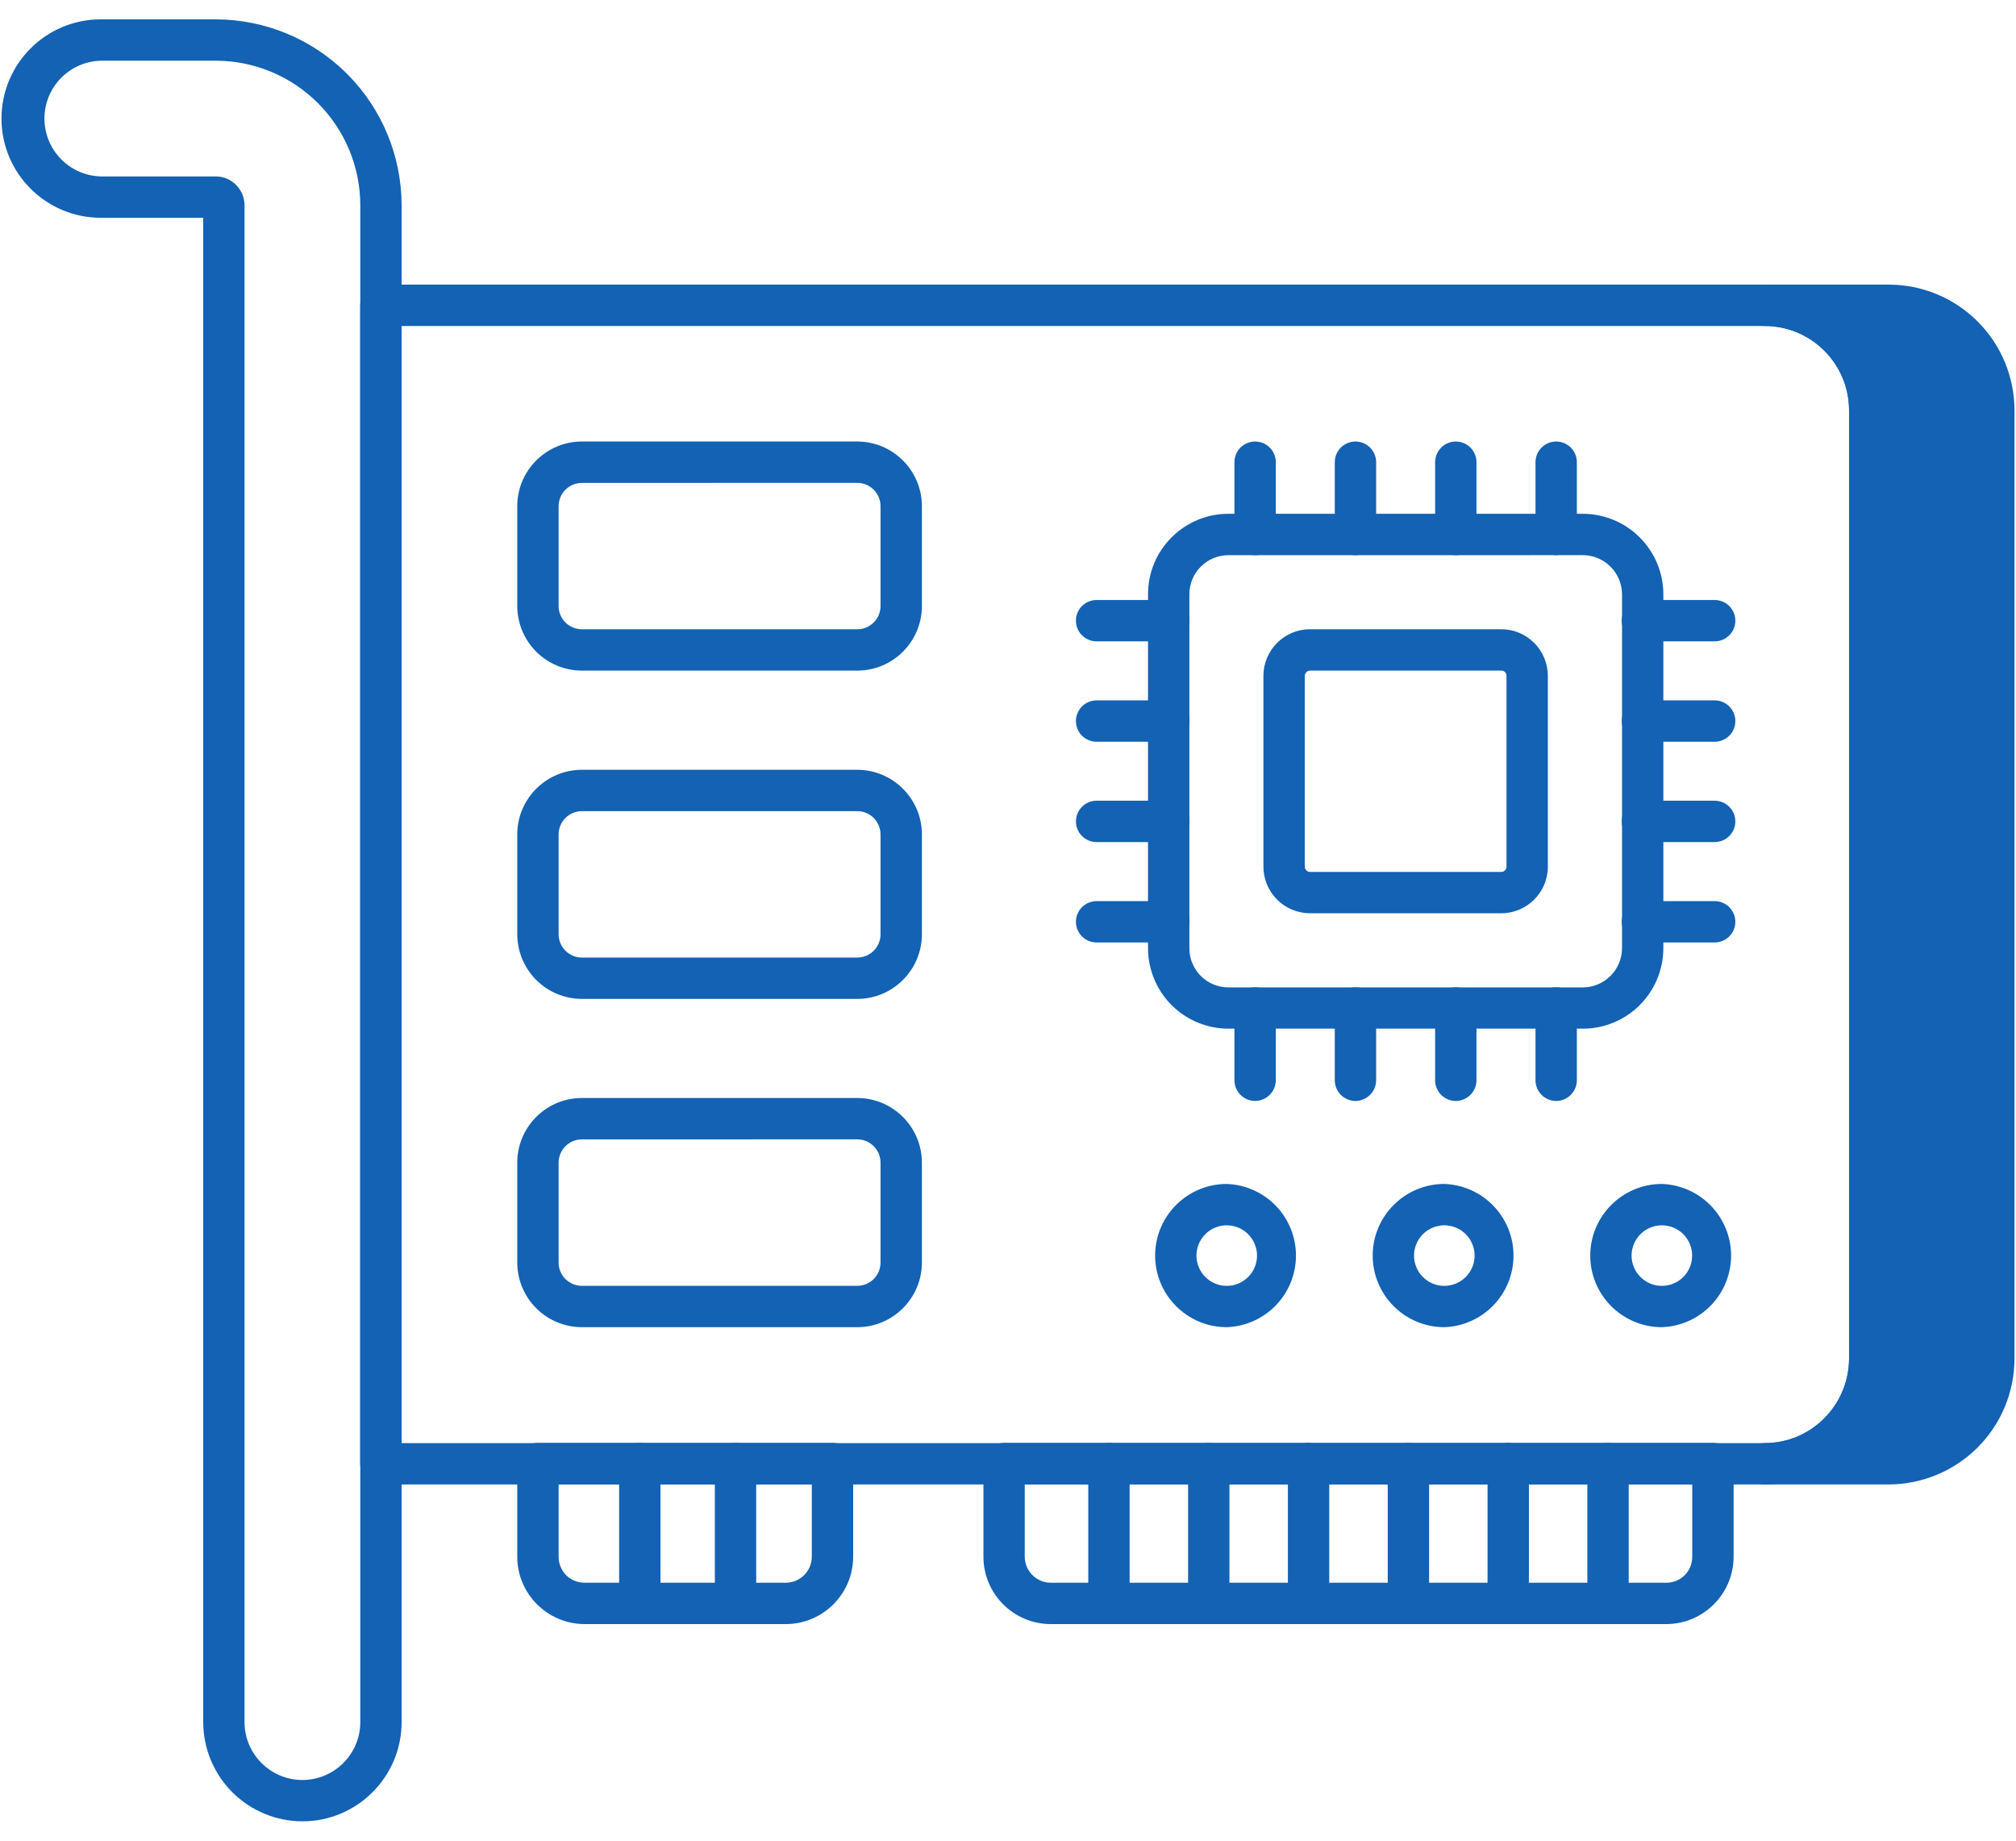 <svg width="92" height="84" viewBox="0 0 92 84" fill="none" xmlns="http://www.w3.org/2000/svg">
<path d="M90.988 18.725V61.989C90.99 62.62 90.868 63.245 90.629 63.829C90.389 64.412 90.036 64.943 89.591 65.39C89.146 65.837 88.617 66.192 88.034 66.433C87.451 66.675 86.826 66.8 86.195 66.8H80.535C81.166 66.8 81.791 66.675 82.374 66.433C82.956 66.192 83.485 65.837 83.931 65.39C84.376 64.943 84.728 64.412 84.968 63.829C85.208 63.245 85.33 62.62 85.328 61.989V18.725C85.33 18.095 85.208 17.47 84.968 16.888C84.728 16.305 84.375 15.776 83.93 15.33C83.484 14.885 82.955 14.532 82.372 14.292C81.79 14.052 81.165 13.93 80.535 13.932H86.195C86.826 13.93 87.45 14.052 88.032 14.292C88.615 14.532 89.144 14.885 89.59 15.33C90.035 15.776 90.388 16.305 90.628 16.888C90.868 17.47 90.99 18.095 90.988 18.725Z" fill="#1362B3"/>
<path d="M86.195 67.743H80.534C80.284 67.743 80.044 67.644 79.867 67.467C79.69 67.29 79.591 67.05 79.591 66.8C79.591 66.55 79.69 66.31 79.867 66.133C80.044 65.956 80.284 65.857 80.534 65.857C82.657 65.857 84.383 64.121 84.383 61.989V18.725C84.383 16.604 82.657 14.876 80.534 14.876C80.284 14.876 80.044 14.776 79.867 14.599C79.69 14.422 79.591 14.182 79.591 13.932C79.591 13.682 79.69 13.442 79.867 13.265C80.044 13.088 80.284 12.989 80.534 12.989H86.195C87.716 12.99 89.174 13.595 90.249 14.67C91.324 15.746 91.929 17.204 91.931 18.725V61.989C91.932 63.512 91.328 64.974 90.253 66.052C89.177 67.131 87.718 67.739 86.195 67.743ZM84.778 65.857H86.193C88.317 65.857 90.042 64.121 90.042 61.989V18.725C90.042 16.604 88.317 14.876 86.193 14.876H84.784C85.706 15.894 86.27 17.245 86.27 18.725V61.989C86.27 63.475 85.704 64.834 84.778 65.857ZM13.802 83.117C12.602 83.115 11.451 82.638 10.602 81.789C9.753 80.94 9.276 79.789 9.274 78.589V9.938H4.597C2.099 9.938 0.068 7.908 0.068 5.409C0.068 2.911 2.099 0.883 4.597 0.883H9.842C12.092 0.886 14.249 1.781 15.84 3.372C17.43 4.963 18.325 7.12 18.327 9.37V78.589C18.327 81.085 16.297 83.117 13.799 83.117H13.802ZM4.599 2.77C3.91 2.788 3.257 3.075 2.777 3.568C2.296 4.061 2.028 4.722 2.028 5.41C2.028 6.099 2.296 6.76 2.777 7.253C3.257 7.746 3.91 8.033 4.599 8.051H9.844C10.57 8.051 11.159 8.643 11.159 9.37V78.589C11.159 80.045 12.344 81.23 13.8 81.23C15.257 81.23 16.442 80.045 16.442 78.589V9.37C16.441 7.62 15.745 5.942 14.508 4.705C13.271 3.467 11.594 2.771 9.844 2.77H4.599Z" fill="#1362B3"/>
<path d="M80.534 67.743H17.381C17.131 67.743 16.891 67.644 16.714 67.467C16.537 67.29 16.438 67.05 16.438 66.8V13.932C16.438 13.682 16.537 13.442 16.714 13.265C16.891 13.088 17.131 12.989 17.381 12.989H80.532C82.053 12.99 83.511 13.595 84.586 14.67C85.661 15.746 86.266 17.204 86.268 18.725V61.989C86.269 63.512 85.665 64.974 84.59 66.052C83.515 67.131 82.055 67.74 80.532 67.743H80.534ZM18.324 65.857H80.532C82.656 65.857 84.381 64.121 84.381 61.989V18.725C84.381 16.604 82.656 14.876 80.532 14.876H18.324V65.857Z" fill="#1362B3"/>
<path d="M39.121 30.604H26.555C25.773 30.603 25.024 30.292 24.471 29.74C23.918 29.187 23.607 28.438 23.605 27.657V23.098C23.605 21.474 24.928 20.149 26.553 20.149H39.121C40.747 20.149 42.07 21.474 42.07 23.098V27.657C42.07 29.281 40.747 30.604 39.121 30.604ZM26.555 22.038C26.273 22.038 26.003 22.149 25.804 22.348C25.605 22.547 25.493 22.817 25.492 23.098V27.657C25.492 28.241 25.968 28.717 26.553 28.717H39.121C39.707 28.717 40.183 28.241 40.183 27.657V23.098C40.183 22.816 40.071 22.546 39.872 22.347C39.672 22.148 39.402 22.036 39.121 22.036L26.555 22.038ZM39.121 45.585H26.555C25.773 45.584 25.023 45.273 24.47 44.72C23.918 44.167 23.607 43.418 23.605 42.636V38.077C23.605 36.455 24.928 35.13 26.553 35.13H39.121C40.747 35.13 42.07 36.453 42.07 38.077V42.636C42.07 44.262 40.747 45.585 39.121 45.585ZM26.555 37.017C26.273 37.017 26.003 37.129 25.804 37.327C25.605 37.526 25.493 37.796 25.492 38.077V42.636C25.492 43.221 25.968 43.698 26.553 43.698H39.121C39.707 43.698 40.183 43.223 40.183 42.636V38.077C40.182 37.796 40.07 37.526 39.871 37.327C39.672 37.129 39.402 37.017 39.121 37.017H26.555ZM39.121 60.566H26.555C25.773 60.565 25.024 60.254 24.471 59.702C23.918 59.149 23.607 58.4 23.605 57.619V53.057C23.605 51.432 24.928 50.108 26.553 50.108H39.121C40.747 50.108 42.07 51.432 42.07 53.057V57.617C42.07 59.242 40.747 60.566 39.121 60.566ZM26.555 51.996C26.415 51.996 26.277 52.024 26.148 52.077C26.019 52.13 25.902 52.209 25.803 52.307C25.705 52.406 25.627 52.523 25.573 52.652C25.52 52.781 25.492 52.919 25.492 53.059V57.619C25.492 58.204 25.968 58.679 26.553 58.679H39.121C39.707 58.679 40.183 58.204 40.183 57.619V53.057C40.183 52.775 40.071 52.505 39.872 52.306C39.672 52.106 39.402 51.994 39.121 51.994L26.555 51.996ZM72.219 46.943H56.056C55.085 46.942 54.153 46.555 53.466 45.868C52.779 45.181 52.392 44.249 52.39 43.277V27.113C52.39 25.092 54.036 23.447 56.056 23.447H72.221C73.195 23.445 74.131 23.83 74.822 24.517C75.514 25.205 75.904 26.138 75.907 27.113V43.277C75.904 44.252 75.514 45.187 74.823 45.874C74.132 46.562 73.196 46.947 72.221 46.945L72.219 46.943ZM56.056 25.336C55.585 25.336 55.132 25.524 54.799 25.858C54.465 26.191 54.278 26.643 54.277 27.115V43.279C54.277 44.26 55.075 45.06 56.056 45.06H72.221C72.695 45.062 73.151 44.876 73.489 44.542C73.826 44.208 74.018 43.754 74.021 43.279V27.113C74.017 26.639 73.826 26.185 73.488 25.852C73.151 25.518 72.695 25.332 72.221 25.334L56.056 25.336Z" fill="#1362B3"/>
<path d="M68.509 41.677H59.783C59.219 41.677 58.679 41.453 58.28 41.055C57.882 40.656 57.657 40.116 57.656 39.553V30.841C57.656 29.672 58.611 28.715 59.783 28.715H68.511C69.681 28.715 70.636 29.67 70.636 30.841V39.553C70.636 40.723 69.681 41.677 68.509 41.677ZM59.783 30.602C59.72 30.604 59.66 30.63 59.616 30.675C59.572 30.719 59.545 30.779 59.543 30.841V39.553C59.543 39.677 59.656 39.791 59.783 39.791H68.511C68.66 39.791 68.749 39.668 68.749 39.553V30.841C68.749 30.81 68.744 30.779 68.732 30.75C68.72 30.721 68.703 30.694 68.68 30.672C68.658 30.649 68.632 30.632 68.603 30.62C68.574 30.608 68.543 30.602 68.511 30.602H59.783ZM57.277 25.334C57.027 25.334 56.787 25.235 56.61 25.058C56.433 24.881 56.334 24.641 56.334 24.391V21.092C56.334 20.842 56.433 20.602 56.61 20.425C56.787 20.248 57.027 20.149 57.277 20.149C57.527 20.149 57.767 20.248 57.944 20.425C58.121 20.602 58.221 20.842 58.221 21.092V24.391C58.221 24.641 58.121 24.881 57.944 25.058C57.767 25.235 57.527 25.334 57.277 25.334ZM61.856 25.334C61.606 25.334 61.366 25.235 61.189 25.058C61.012 24.881 60.913 24.641 60.913 24.391V21.092C60.913 20.842 61.012 20.602 61.189 20.425C61.366 20.248 61.606 20.149 61.856 20.149C62.107 20.149 62.347 20.248 62.523 20.425C62.7 20.602 62.8 20.842 62.8 21.092V24.391C62.8 24.641 62.7 24.881 62.523 25.058C62.347 25.235 62.107 25.334 61.856 25.334ZM66.436 25.334C66.186 25.334 65.945 25.235 65.769 25.058C65.592 24.881 65.492 24.641 65.492 24.391V21.092C65.492 20.842 65.592 20.602 65.769 20.425C65.945 20.248 66.186 20.149 66.436 20.149C66.686 20.149 66.926 20.248 67.103 20.425C67.28 20.602 67.379 20.842 67.379 21.092V24.391C67.379 24.641 67.28 24.881 67.103 25.058C66.926 25.235 66.686 25.334 66.436 25.334ZM71.017 25.334C70.767 25.334 70.527 25.235 70.35 25.058C70.173 24.881 70.073 24.641 70.073 24.391V21.092C70.073 20.842 70.173 20.602 70.35 20.425C70.527 20.248 70.767 20.149 71.017 20.149C71.267 20.149 71.507 20.248 71.684 20.425C71.861 20.602 71.96 20.842 71.96 21.092V24.391C71.96 24.641 71.861 24.881 71.684 25.058C71.507 25.235 71.267 25.334 71.017 25.334ZM57.277 50.242C57.027 50.242 56.787 50.142 56.61 49.965C56.433 49.788 56.334 49.548 56.334 49.298V46C56.334 45.75 56.433 45.51 56.61 45.333C56.787 45.156 57.027 45.057 57.277 45.057C57.527 45.057 57.767 45.156 57.944 45.333C58.121 45.51 58.221 45.75 58.221 46V49.296C58.221 49.546 58.121 49.786 57.944 49.963C57.767 50.14 57.527 50.242 57.277 50.242ZM61.856 50.242C61.606 50.242 61.366 50.142 61.189 49.965C61.012 49.788 60.913 49.548 60.913 49.298V46C60.913 45.75 61.012 45.51 61.189 45.333C61.366 45.156 61.606 45.057 61.856 45.057C62.107 45.057 62.347 45.156 62.523 45.333C62.7 45.51 62.8 45.75 62.8 46V49.296C62.8 49.546 62.7 49.786 62.523 49.963C62.347 50.14 62.107 50.242 61.856 50.242ZM66.436 50.242C66.186 50.242 65.945 50.142 65.769 49.965C65.592 49.788 65.492 49.548 65.492 49.298V46C65.492 45.75 65.592 45.51 65.769 45.333C65.945 45.156 66.186 45.057 66.436 45.057C66.686 45.057 66.926 45.156 67.103 45.333C67.28 45.51 67.379 45.75 67.379 46V49.296C67.379 49.546 67.28 49.786 67.103 49.963C66.926 50.14 66.686 50.242 66.436 50.242ZM71.017 50.242C70.767 50.242 70.527 50.142 70.35 49.965C70.173 49.788 70.073 49.548 70.073 49.298V46C70.073 45.75 70.173 45.51 70.35 45.333C70.527 45.156 70.767 45.057 71.017 45.057C71.267 45.057 71.507 45.156 71.684 45.333C71.861 45.51 71.96 45.75 71.96 46V49.296C71.96 49.546 71.861 49.786 71.684 49.963C71.507 50.14 71.267 50.242 71.017 50.242ZM53.339 43.009H50.043C49.793 43.009 49.553 42.91 49.376 42.733C49.199 42.556 49.1 42.316 49.1 42.066C49.1 41.816 49.199 41.576 49.376 41.399C49.553 41.222 49.793 41.123 50.043 41.123H53.339C53.59 41.123 53.83 41.222 54.007 41.399C54.183 41.576 54.283 41.816 54.283 42.066C54.283 42.316 54.183 42.556 54.007 42.733C53.83 42.91 53.59 43.009 53.339 43.009ZM53.339 38.428H50.043C49.793 38.428 49.553 38.329 49.376 38.152C49.199 37.975 49.1 37.735 49.1 37.485C49.1 37.235 49.199 36.995 49.376 36.818C49.553 36.641 49.793 36.541 50.043 36.541H53.339C53.59 36.541 53.83 36.641 54.007 36.818C54.183 36.995 54.283 37.235 54.283 37.485C54.283 37.735 54.183 37.975 54.007 38.152C53.83 38.329 53.59 38.428 53.339 38.428ZM53.339 33.849H50.043C49.793 33.849 49.553 33.75 49.376 33.573C49.199 33.396 49.1 33.156 49.1 32.906C49.1 32.655 49.199 32.416 49.376 32.239C49.553 32.062 49.793 31.962 50.043 31.962H53.339C53.59 31.962 53.83 32.062 54.007 32.239C54.183 32.416 54.283 32.655 54.283 32.906C54.283 33.156 54.183 33.396 54.007 33.573C53.83 33.75 53.59 33.849 53.339 33.849ZM53.339 29.268H50.043C49.793 29.268 49.553 29.169 49.376 28.992C49.199 28.815 49.1 28.575 49.1 28.325C49.1 28.074 49.199 27.834 49.376 27.657C49.553 27.48 49.793 27.381 50.043 27.381H53.339C53.59 27.381 53.83 27.48 54.007 27.657C54.183 27.834 54.283 28.074 54.283 28.325C54.283 28.575 54.183 28.815 54.007 28.992C53.83 29.169 53.59 29.268 53.339 29.268ZM78.249 43.009H74.953C74.702 43.009 74.463 42.91 74.286 42.733C74.109 42.556 74.009 42.316 74.009 42.066C74.009 41.816 74.109 41.576 74.286 41.399C74.463 41.222 74.702 41.123 74.953 41.123H78.249C78.499 41.123 78.739 41.222 78.916 41.399C79.093 41.576 79.192 41.816 79.192 42.066C79.192 42.316 79.093 42.556 78.916 42.733C78.739 42.91 78.499 43.009 78.249 43.009ZM78.249 38.428H74.953C74.702 38.428 74.463 38.329 74.286 38.152C74.109 37.975 74.009 37.735 74.009 37.485C74.009 37.235 74.109 36.995 74.286 36.818C74.463 36.641 74.702 36.541 74.953 36.541H78.249C78.499 36.541 78.739 36.641 78.916 36.818C79.093 36.995 79.192 37.235 79.192 37.485C79.192 37.735 79.093 37.975 78.916 38.152C78.739 38.329 78.499 38.428 78.249 38.428ZM78.249 33.849H74.953C74.702 33.849 74.463 33.75 74.286 33.573C74.109 33.396 74.009 33.156 74.009 32.906C74.009 32.655 74.109 32.416 74.286 32.239C74.463 32.062 74.702 31.962 74.953 31.962H78.249C78.499 31.962 78.739 32.062 78.916 32.239C79.093 32.416 79.192 32.655 79.192 32.906C79.192 33.156 79.093 33.396 78.916 33.573C78.739 33.75 78.499 33.849 78.249 33.849ZM78.249 29.268H74.953C74.702 29.268 74.463 29.169 74.286 28.992C74.109 28.815 74.009 28.575 74.009 28.325C74.009 28.074 74.109 27.834 74.286 27.657C74.463 27.48 74.702 27.381 74.953 27.381H78.249C78.499 27.381 78.739 27.48 78.916 27.657C79.093 27.834 79.192 28.074 79.192 28.325C79.192 28.575 79.093 28.815 78.916 28.992C78.739 29.169 78.499 29.268 78.249 29.268ZM35.858 74.115H26.683C24.985 74.115 23.605 72.736 23.605 71.04V66.791C23.605 66.54 23.705 66.3 23.882 66.124C24.059 65.947 24.299 65.847 24.549 65.847H37.99C38.241 65.847 38.48 65.947 38.657 66.124C38.834 66.3 38.934 66.54 38.934 66.791V71.038C38.934 72.736 37.553 74.115 35.858 74.115ZM25.492 67.734V71.038C25.492 71.706 26.015 72.228 26.681 72.228H35.858C36.515 72.228 37.047 71.694 37.047 71.04V67.734H25.492ZM76.036 74.115H47.955C46.256 74.115 44.879 72.736 44.879 71.04V66.791C44.879 66.54 44.978 66.3 45.155 66.124C45.332 65.947 45.572 65.847 45.822 65.847H78.17C78.42 65.847 78.66 65.947 78.837 66.124C79.014 66.3 79.113 66.54 79.113 66.791V71.038C79.113 72.736 77.732 74.115 76.036 74.115ZM46.764 67.734V71.038C46.764 71.694 47.298 72.228 47.955 72.228H76.037C76.704 72.228 77.226 71.706 77.226 71.04V67.734H46.764Z" fill="#1362B3"/>
<path d="M29.197 74.115C28.947 74.115 28.707 74.016 28.53 73.839C28.353 73.662 28.254 73.422 28.254 73.172V66.791C28.254 66.54 28.353 66.3 28.53 66.124C28.707 65.947 28.947 65.847 29.197 65.847C29.448 65.847 29.688 65.947 29.864 66.124C30.041 66.3 30.141 66.54 30.141 66.791V73.172C30.141 73.422 30.041 73.662 29.864 73.839C29.688 74.016 29.448 74.115 29.197 74.115ZM33.565 74.115C33.315 74.115 33.075 74.016 32.898 73.839C32.721 73.662 32.622 73.422 32.622 73.172V66.791C32.622 66.54 32.721 66.3 32.898 66.124C33.075 65.947 33.315 65.847 33.565 65.847C33.815 65.847 34.055 65.947 34.232 66.124C34.409 66.3 34.509 66.54 34.509 66.791V73.172C34.509 73.422 34.409 73.662 34.232 73.839C34.055 74.016 33.815 74.115 33.565 74.115ZM50.607 74.115C50.356 74.115 50.117 74.016 49.94 73.839C49.763 73.662 49.663 73.422 49.663 73.172V66.791C49.663 66.54 49.763 66.3 49.94 66.124C50.117 65.947 50.356 65.847 50.607 65.847C50.857 65.847 51.097 65.947 51.274 66.124C51.451 66.3 51.55 66.54 51.55 66.791V73.172C51.55 73.422 51.451 73.662 51.274 73.839C51.097 74.016 50.857 74.115 50.607 74.115ZM55.161 74.115C54.911 74.115 54.671 74.016 54.494 73.839C54.318 73.662 54.218 73.422 54.218 73.172V66.791C54.218 66.54 54.318 66.3 54.494 66.124C54.671 65.947 54.911 65.847 55.161 65.847C55.412 65.847 55.652 65.947 55.828 66.124C56.005 66.3 56.105 66.54 56.105 66.791V73.172C56.105 73.422 56.005 73.662 55.828 73.839C55.652 74.016 55.412 74.115 55.161 74.115ZM59.716 74.115C59.466 74.115 59.226 74.016 59.049 73.839C58.872 73.662 58.773 73.422 58.773 73.172V66.791C58.773 66.54 58.872 66.3 59.049 66.124C59.226 65.947 59.466 65.847 59.716 65.847C59.966 65.847 60.206 65.947 60.383 66.124C60.56 66.3 60.66 66.54 60.66 66.791V73.172C60.66 73.422 60.56 73.662 60.383 73.839C60.206 74.016 59.966 74.115 59.716 74.115ZM64.273 74.115C64.023 74.115 63.783 74.016 63.606 73.839C63.429 73.662 63.329 73.422 63.329 73.172V66.791C63.329 66.54 63.429 66.3 63.606 66.124C63.783 65.947 64.023 65.847 64.273 65.847C64.523 65.847 64.763 65.947 64.94 66.124C65.117 66.3 65.216 66.54 65.216 66.791V73.172C65.216 73.422 65.117 73.662 64.94 73.839C64.763 74.016 64.523 74.115 64.273 74.115ZM68.828 74.115C68.577 74.115 68.337 74.016 68.16 73.839C67.984 73.662 67.884 73.422 67.884 73.172V66.791C67.884 66.54 67.984 66.3 68.16 66.124C68.337 65.947 68.577 65.847 68.828 65.847C69.078 65.847 69.318 65.947 69.495 66.124C69.671 66.3 69.771 66.54 69.771 66.791V73.172C69.771 73.422 69.671 73.662 69.495 73.839C69.318 74.016 69.078 74.115 68.828 74.115ZM73.382 74.115C73.132 74.115 72.892 74.016 72.715 73.839C72.538 73.662 72.439 73.422 72.439 73.172V66.791C72.439 66.54 72.538 66.3 72.715 66.124C72.892 65.947 73.132 65.847 73.382 65.847C73.632 65.847 73.872 65.947 74.049 66.124C74.226 66.3 74.326 66.54 74.326 66.791V73.172C74.326 73.422 74.226 73.662 74.049 73.839C73.872 74.016 73.632 74.115 73.382 74.115ZM55.982 60.566C54.18 60.566 52.714 59.1 52.714 57.298C52.714 55.496 54.18 54.03 55.982 54.03C56.83 54.059 57.633 54.416 58.222 55.026C58.812 55.635 59.141 56.45 59.141 57.298C59.141 58.146 58.812 58.961 58.222 59.571C57.633 60.18 56.83 60.537 55.982 60.566ZM55.982 55.917C55.616 55.917 55.264 56.063 55.005 56.322C54.746 56.581 54.6 56.933 54.6 57.299C54.6 57.666 54.746 58.017 55.005 58.276C55.264 58.536 55.616 58.681 55.982 58.681C56.349 58.681 56.7 58.536 56.959 58.276C57.219 58.017 57.364 57.666 57.364 57.299C57.364 56.933 57.219 56.581 56.959 56.322C56.7 56.063 56.349 55.917 55.982 55.917ZM65.91 60.566C64.109 60.566 62.643 59.1 62.643 57.298C62.643 55.496 64.109 54.03 65.91 54.03C66.758 54.059 67.561 54.416 68.15 55.026C68.74 55.635 69.069 56.45 69.069 57.298C69.069 58.146 68.74 58.961 68.15 59.571C67.561 60.18 66.758 60.537 65.91 60.566ZM65.91 55.917C65.729 55.917 65.549 55.953 65.382 56.023C65.214 56.092 65.062 56.194 64.933 56.322C64.805 56.451 64.704 56.603 64.634 56.771C64.565 56.939 64.529 57.119 64.529 57.3C64.529 57.482 64.565 57.661 64.635 57.829C64.704 57.996 64.806 58.149 64.935 58.277C65.063 58.405 65.216 58.507 65.383 58.576C65.551 58.646 65.731 58.681 65.912 58.681C66.279 58.681 66.63 58.535 66.889 58.276C67.148 58.016 67.294 57.665 67.293 57.298C67.293 56.932 67.147 56.58 66.888 56.321C66.629 56.062 66.277 55.917 65.91 55.917ZM75.839 60.566C74.037 60.566 72.571 59.1 72.571 57.298C72.571 55.496 74.037 54.03 75.839 54.03C76.686 54.059 77.49 54.416 78.079 55.026C78.668 55.635 78.998 56.45 78.998 57.298C78.998 58.146 78.668 58.961 78.079 59.571C77.49 60.18 76.686 60.537 75.839 60.566ZM75.839 55.917C75.472 55.917 75.121 56.063 74.862 56.322C74.602 56.581 74.457 56.933 74.457 57.299C74.457 57.666 74.602 58.017 74.862 58.276C75.121 58.536 75.472 58.681 75.839 58.681C76.205 58.681 76.557 58.536 76.816 58.276C77.075 58.017 77.221 57.666 77.221 57.299C77.221 56.933 77.075 56.581 76.816 56.322C76.557 56.063 76.205 55.917 75.839 55.917Z" fill="#1362B3"/>
</svg>
